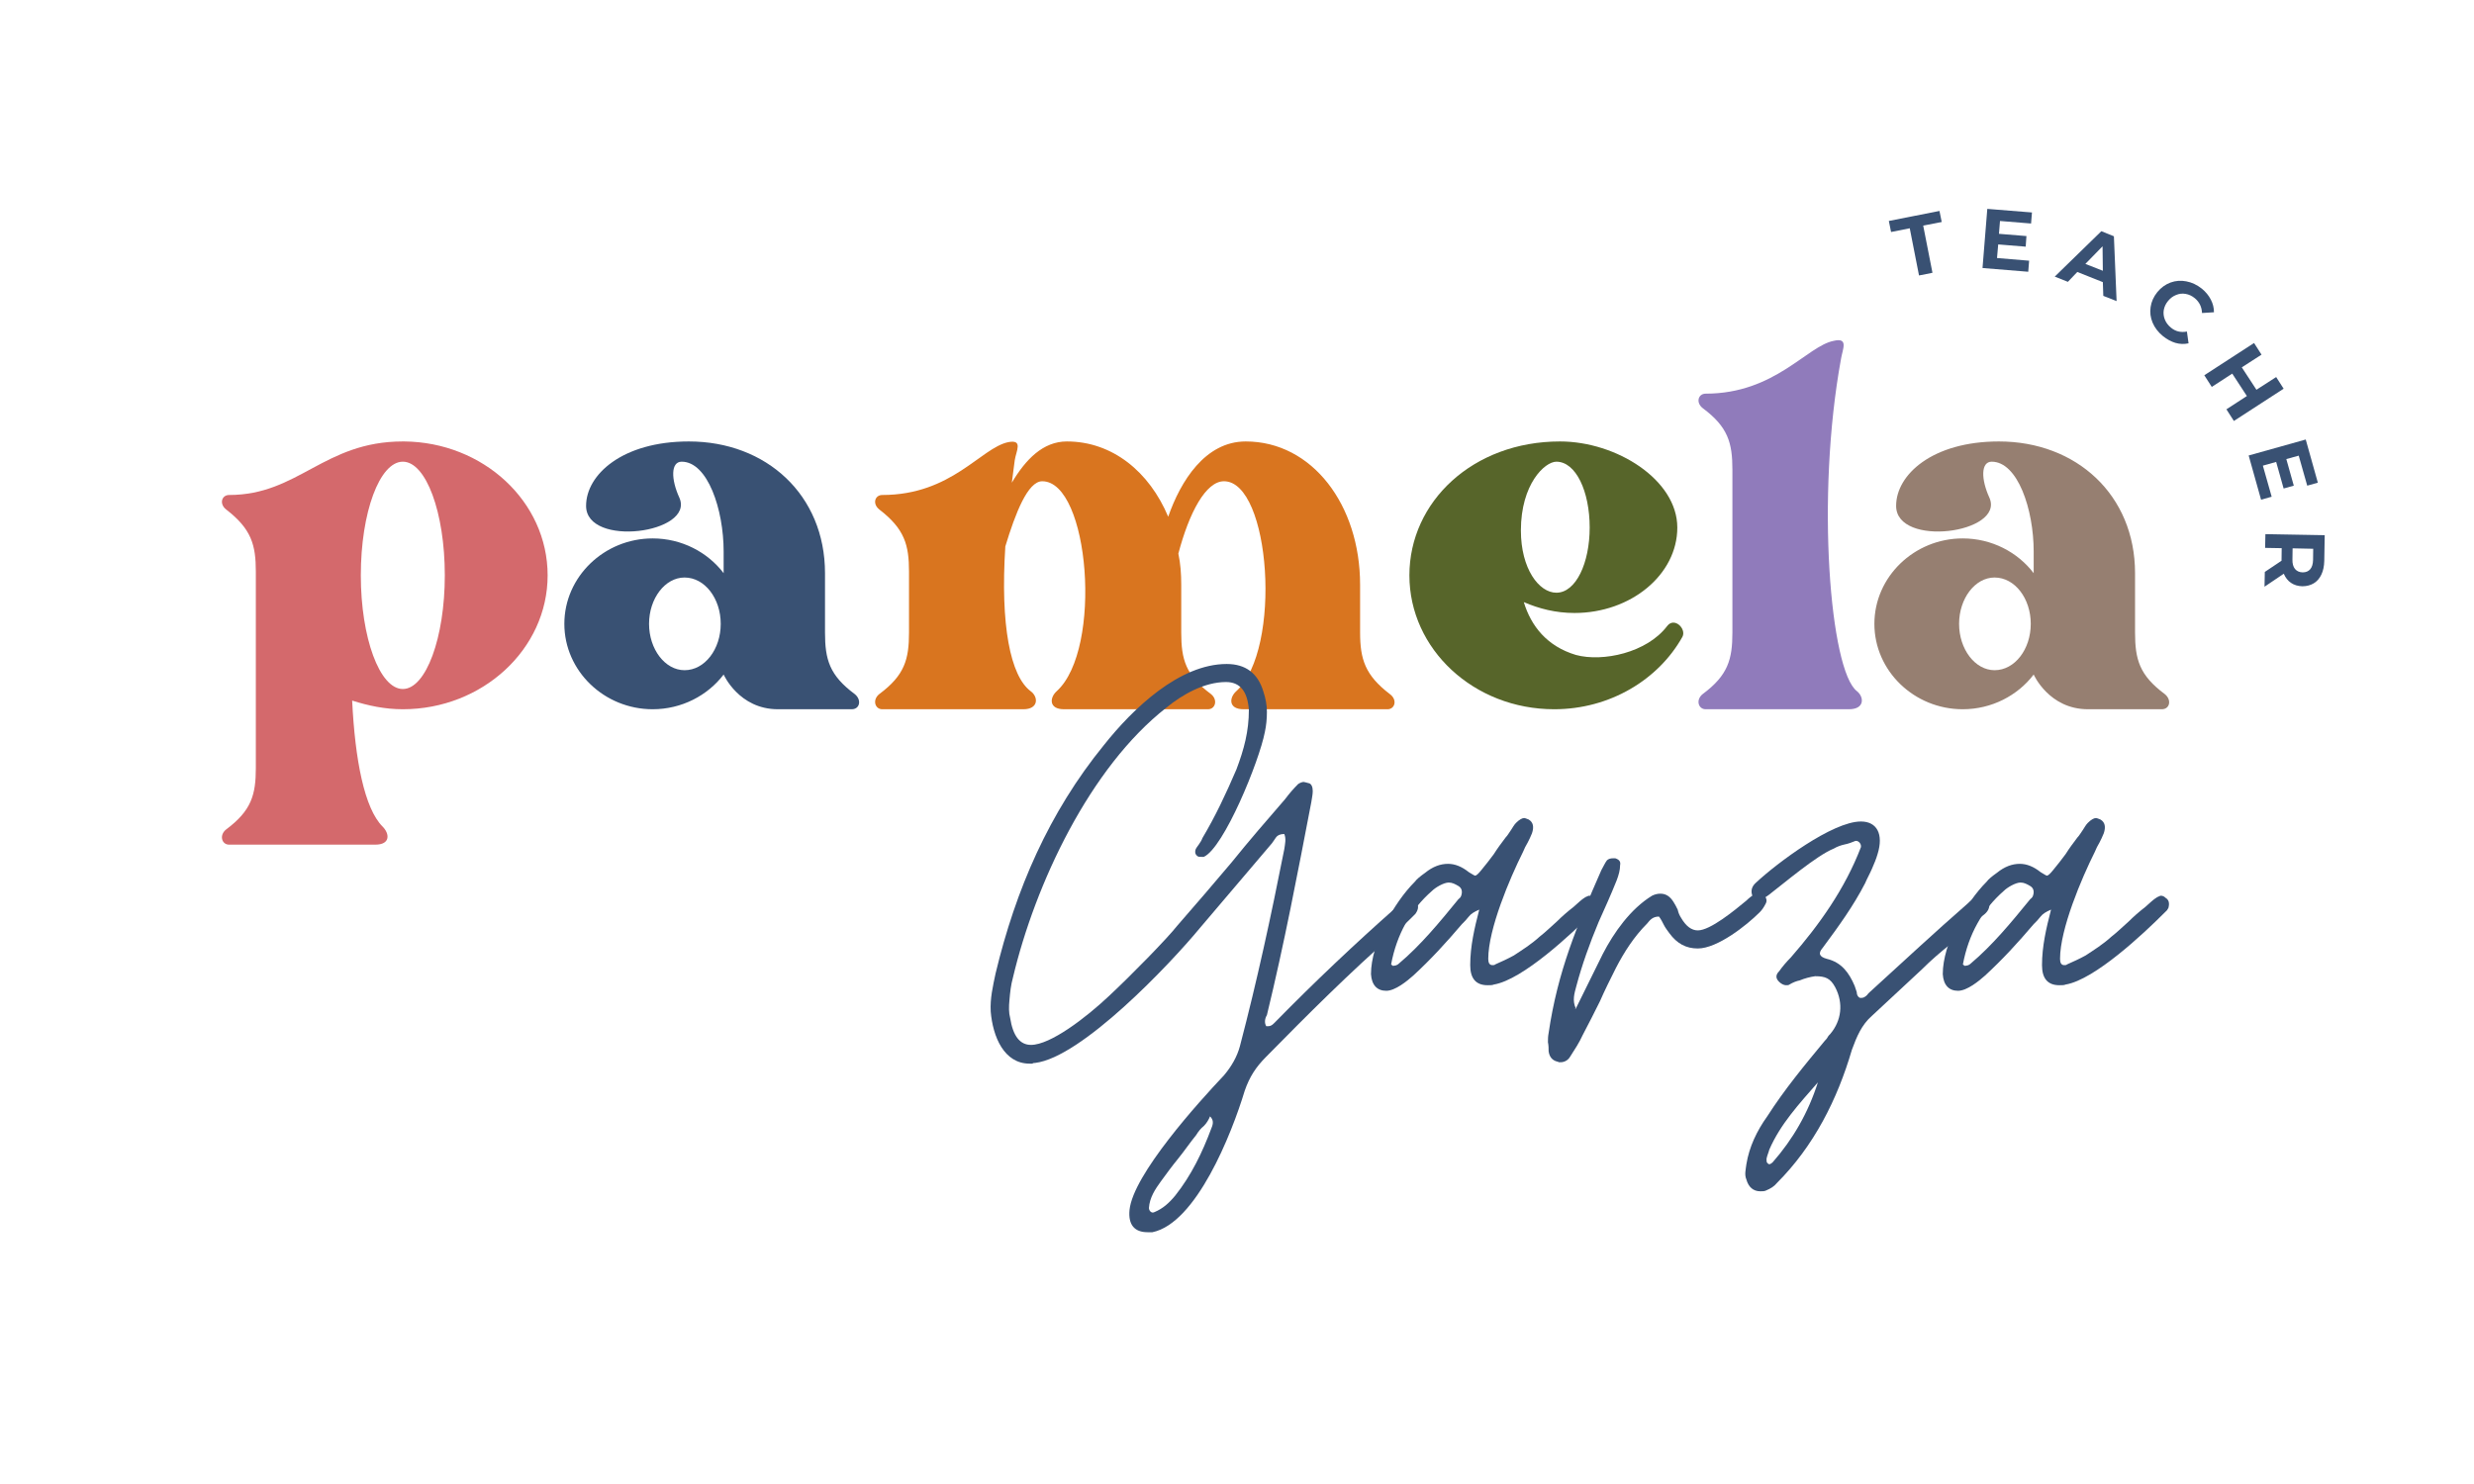 <svg xmlns="http://www.w3.org/2000/svg" xmlns:xlink="http://www.w3.org/1999/xlink" width="345" zoomAndPan="magnify" viewBox="0 0 258.75 155.25" height="207" preserveAspectRatio="xMidYMid meet" version="1.0"><defs><g/></defs><g fill="#d4696c" fill-opacity="1"><g transform="translate(23.198, 83.136)"><g><path d="M 19.082 -36.953 L 18.934 -36.953 C 10.676 -36.953 8.027 -31.352 0.758 -31.352 C 0 -31.352 -0.305 -30.441 0.453 -29.836 C 3.105 -27.793 3.559 -26.125 3.559 -23.324 L 3.559 -2.801 C 3.559 0 3.105 1.664 0.453 3.637 C -0.305 4.242 0 5.227 0.758 5.227 L 16.055 5.227 C 17.645 5.227 17.57 4.09 16.812 3.332 C 14.918 1.438 13.934 -3.637 13.633 -9.844 C 15.297 -9.316 17.039 -8.938 18.934 -8.938 C 27.262 -8.938 34.078 -15.223 34.078 -22.945 C 34.078 -30.668 27.336 -36.879 19.082 -36.953 Z M 18.934 -11.055 C 16.508 -11.055 14.539 -16.434 14.539 -22.945 C 14.539 -29.535 16.508 -34.836 18.934 -34.836 C 21.355 -34.836 23.324 -29.535 23.324 -22.945 C 23.324 -16.434 21.355 -11.055 18.934 -11.055 Z M 18.934 -11.055 "/></g></g></g><g fill="#395173" fill-opacity="1"><g transform="translate(59.024, 83.136)"><g><path d="M 30.367 -10.527 C 27.715 -12.496 27.262 -14.16 27.262 -16.965 L 27.262 -23.172 C 27.262 -31.352 21.129 -36.953 13.023 -36.953 C 6.059 -36.953 2.273 -33.473 2.273 -30.215 C 2.273 -25.824 13.633 -27.336 12.039 -31.047 C 11.133 -33.016 11.133 -34.836 12.27 -34.836 C 14.992 -34.836 16.66 -29.836 16.66 -25.445 L 16.66 -23.172 C 14.992 -25.367 12.27 -26.809 9.238 -26.809 C 4.164 -26.809 0 -22.793 0 -17.871 C 0 -12.949 4.164 -8.938 9.238 -8.938 C 12.27 -8.938 14.992 -10.375 16.66 -12.57 C 16.66 -12.57 18.25 -8.938 22.34 -8.938 L 30.062 -8.938 C 30.898 -8.938 31.125 -9.922 30.367 -10.527 Z M 12.57 -13.023 C 10.527 -13.023 8.859 -15.223 8.859 -17.871 C 8.859 -20.523 10.527 -22.719 12.57 -22.719 C 14.691 -22.719 16.355 -20.523 16.355 -17.871 C 16.355 -15.223 14.691 -13.023 12.57 -13.023 Z M 12.57 -13.023 "/></g></g></g><g fill="#d9751f" fill-opacity="1"><g transform="translate(91.512, 83.136)"><g><path d="M 53.844 -10.527 C 51.27 -12.496 50.738 -14.16 50.738 -16.965 L 50.738 -21.961 C 50.738 -30.293 45.738 -36.953 38.773 -36.953 C 34.531 -36.953 31.957 -32.789 30.668 -29.078 C 28.699 -33.773 24.84 -36.953 20.066 -36.953 C 17.57 -36.953 15.75 -35.062 14.312 -32.637 L 14.617 -34.984 C 14.766 -35.969 15.523 -37.184 13.934 -36.879 C 11.055 -36.273 8.027 -31.352 0.758 -31.352 C 0 -31.352 -0.305 -30.441 0.453 -29.836 C 3.105 -27.793 3.559 -26.125 3.559 -23.324 L 3.559 -16.965 C 3.559 -14.16 3.105 -12.496 0.453 -10.527 C -0.305 -9.922 0 -8.938 0.758 -8.938 L 15.523 -8.938 C 17.113 -8.938 17.113 -10.223 16.281 -10.828 C 14.16 -12.418 13.102 -17.719 13.633 -25.973 C 14.691 -29.457 15.98 -32.789 17.492 -32.789 C 22.414 -32.789 23.855 -15.223 19.008 -10.828 C 18.25 -10.148 18.176 -8.938 19.766 -8.938 L 34.836 -8.938 C 35.594 -8.938 35.895 -9.922 35.137 -10.527 C 32.488 -12.496 32.031 -14.16 32.031 -16.965 L 32.031 -21.961 C 32.031 -23.098 31.957 -24.156 31.73 -25.219 C 32.867 -29.535 34.609 -32.789 36.5 -32.789 C 41.348 -32.789 42.633 -15.223 37.789 -10.828 C 37.031 -10.148 36.953 -8.938 38.547 -8.938 L 53.613 -8.938 C 54.371 -8.938 54.676 -9.922 53.844 -10.527 Z M 53.844 -10.527 "/></g></g></g><g fill="#57652a" fill-opacity="1"><g transform="translate(147.406, 83.136)"><g><path d="M 26.961 -17.645 C 24.84 -14.844 20.219 -13.859 17.418 -14.617 C 14.387 -15.523 12.723 -17.645 11.965 -20.145 C 13.555 -19.461 15.297 -19.008 17.266 -19.008 C 23.172 -19.008 28.02 -23.02 28.02 -27.945 C 28.02 -32.941 21.656 -36.953 15.75 -36.953 C 6.664 -36.953 0 -30.668 0 -22.945 C 0 -15.223 6.738 -8.938 15.145 -8.938 C 20.977 -8.938 26.051 -12.039 28.551 -16.508 C 29.004 -17.34 27.715 -18.629 26.961 -17.645 Z M 15.371 -34.836 C 17.418 -34.836 18.855 -31.73 18.855 -27.945 C 18.855 -24.234 17.418 -21.129 15.371 -21.129 C 13.555 -21.129 11.66 -23.629 11.66 -27.641 C 11.66 -32.488 14.16 -34.836 15.371 -34.836 Z M 15.371 -34.836 "/></g></g></g><g fill="#907bbb" fill-opacity="1"><g transform="translate(177.629, 83.136)"><g><path d="M 16.586 -10.828 C 13.781 -12.949 12.27 -31.125 14.918 -45.59 C 15.07 -46.574 15.75 -47.859 14.16 -47.48 C 11.359 -46.949 8.027 -41.953 0.758 -41.953 C 0 -41.953 -0.305 -41.043 0.453 -40.438 C 3.105 -38.469 3.559 -36.805 3.559 -34 L 3.559 -16.965 C 3.559 -14.16 3.105 -12.496 0.453 -10.527 C -0.305 -9.922 0 -8.938 0.758 -8.938 L 15.75 -8.938 C 17.418 -8.938 17.34 -10.223 16.586 -10.828 Z M 16.586 -10.828 "/></g></g></g><g fill="#967f71" fill-opacity="1"><g transform="translate(196.038, 83.136)"><g><path d="M 30.367 -10.527 C 27.715 -12.496 27.262 -14.16 27.262 -16.965 L 27.262 -23.172 C 27.262 -31.352 21.129 -36.953 13.023 -36.953 C 6.059 -36.953 2.273 -33.473 2.273 -30.215 C 2.273 -25.824 13.633 -27.336 12.039 -31.047 C 11.133 -33.016 11.133 -34.836 12.27 -34.836 C 14.992 -34.836 16.66 -29.836 16.66 -25.445 L 16.66 -23.172 C 14.992 -25.367 12.27 -26.809 9.238 -26.809 C 4.164 -26.809 0 -22.793 0 -17.871 C 0 -12.949 4.164 -8.938 9.238 -8.938 C 12.27 -8.938 14.992 -10.375 16.66 -12.57 C 16.66 -12.57 18.25 -8.938 22.34 -8.938 L 30.062 -8.938 C 30.898 -8.938 31.125 -9.922 30.367 -10.527 Z M 12.57 -13.023 C 10.527 -13.023 8.859 -15.223 8.859 -17.871 C 8.859 -20.523 10.527 -22.719 12.57 -22.719 C 14.691 -22.719 16.355 -20.523 16.355 -17.871 C 16.355 -15.223 14.691 -13.023 12.57 -13.023 Z M 12.57 -13.023 "/></g></g></g><g fill="#395173" fill-opacity="1"><g transform="translate(103.617, 109.894)"><g><path d="M 16.402 19.016 L 16.91 19.016 C 21.484 18.074 25.188 8.781 26.566 4.211 C 27.074 2.758 27.727 1.742 28.816 0.652 C 33.172 -3.773 37.523 -8.129 42.172 -12.195 C 42.75 -12.703 43.258 -13.137 43.766 -13.645 L 44.422 -14.297 C 44.785 -14.809 44.785 -15.242 44.422 -15.605 C 44.203 -15.75 43.984 -15.824 43.766 -15.824 C 43.551 -15.824 43.332 -15.75 43.113 -15.605 C 42.969 -15.531 42.824 -15.387 42.75 -15.316 C 42.605 -15.168 42.461 -15.023 42.387 -14.953 C 38.031 -11.105 33.895 -7.188 29.832 -3.047 C 29.613 -2.832 29.395 -2.539 29.031 -2.539 L 28.816 -2.539 C 28.598 -2.902 28.672 -3.34 28.887 -3.703 C 30.703 -11.176 32.082 -18.438 33.531 -25.984 C 33.605 -26.492 33.68 -26.781 33.68 -27.145 C 33.68 -27.582 33.531 -27.871 33.316 -27.945 C 33.023 -28.016 32.809 -28.09 32.734 -28.09 C 32.59 -28.09 32.371 -28.016 32.152 -27.871 C 31.645 -27.363 31.211 -26.855 30.773 -26.273 C 28.887 -24.098 27 -21.918 25.188 -19.668 C 23.301 -17.418 21.41 -15.242 19.523 -13.066 C 18.438 -11.688 14.734 -7.91 12.41 -5.734 C 9.945 -3.41 6.242 -0.582 4.211 -0.582 C 3.047 -0.582 2.324 -1.523 2.031 -3.41 C 1.887 -3.918 1.887 -4.574 1.961 -5.297 C 2.031 -6.098 2.105 -6.824 2.324 -7.621 C 4.645 -17.418 10.379 -29.613 18.363 -35.855 C 20.031 -37.234 22.355 -38.543 24.605 -38.543 C 26.059 -38.543 26.855 -37.598 27 -35.637 C 27 -33.387 26.492 -31.5 25.695 -29.395 C 24.605 -26.855 23.516 -24.531 22.137 -22.211 C 22.066 -21.992 21.918 -21.773 21.773 -21.559 C 21.629 -21.34 21.484 -21.195 21.41 -20.977 C 21.34 -20.688 21.41 -20.469 21.629 -20.324 C 21.703 -20.25 21.918 -20.25 22.137 -20.25 L 22.281 -20.25 C 24.387 -21.195 28.09 -30.266 28.672 -33.316 C 28.816 -33.969 28.887 -34.695 28.887 -35.422 C 28.887 -36.145 28.742 -36.871 28.523 -37.523 C 27.945 -39.484 26.637 -40.43 24.68 -40.43 C 19.742 -40.43 14.879 -35.781 11.832 -31.938 C 6.098 -24.895 2.613 -16.84 0.508 -8.055 C 0.219 -6.676 -0.074 -5.445 0 -4.066 C 0.219 -1.453 1.379 1.379 4.066 1.379 C 4.137 1.379 4.281 1.379 4.355 1.379 C 4.426 1.305 4.574 1.305 4.645 1.305 C 9.508 0.727 18.727 -9 21.848 -12.773 L 29.25 -21.484 C 29.469 -21.703 29.613 -21.992 29.832 -22.281 C 29.977 -22.5 30.266 -22.645 30.703 -22.645 C 30.922 -22.137 30.773 -21.559 30.703 -21.051 C 29.324 -14.082 27.871 -7.332 26.059 -0.434 C 25.766 0.652 25.188 1.668 24.387 2.613 C 21.773 5.371 14.879 12.992 14.516 16.695 C 14.371 18.219 15.023 19.016 16.402 19.016 Z M 17.129 16.91 C 16.984 16.984 16.84 16.984 16.695 16.84 C 16.621 16.766 16.547 16.621 16.547 16.477 C 16.621 15.387 17.203 14.516 17.781 13.719 C 18.363 12.918 18.945 12.121 19.598 11.324 C 20.25 10.523 20.832 9.652 21.484 8.855 C 21.703 8.492 21.992 8.129 22.281 7.91 C 22.574 7.621 22.789 7.258 22.938 6.895 C 23.301 7.258 23.301 7.621 23.082 8.129 C 22.137 10.668 20.977 13.066 19.309 15.168 C 18.652 15.969 18 16.547 17.129 16.91 Z M 17.129 16.91 "/></g></g></g><g fill="#395173" fill-opacity="1"><g transform="translate(144.622, 109.894)"><g><path d="M 0.363 -6.242 C 1.305 -6.242 2.539 -7.258 3.195 -7.84 C 5.008 -9.508 6.605 -11.25 8.273 -13.211 C 8.492 -13.426 8.781 -13.719 9 -14.008 C 9.219 -14.297 9.582 -14.516 10.09 -14.734 C 9.582 -12.773 9.145 -10.887 9.145 -8.926 C 9.145 -7.547 9.727 -6.824 10.961 -6.824 C 11.25 -6.824 11.469 -6.824 11.613 -6.895 C 14.66 -7.402 19.816 -12.266 21.918 -14.371 C 21.992 -14.445 22.137 -14.59 22.211 -14.66 C 22.281 -14.734 22.281 -14.809 22.355 -14.879 C 22.5 -15.387 22.43 -15.75 22.066 -15.969 C 21.918 -16.113 21.773 -16.188 21.559 -16.188 C 21.484 -16.188 21.41 -16.113 21.195 -16.039 C 20.977 -15.895 20.758 -15.75 20.613 -15.605 C 20.395 -15.387 20.18 -15.242 19.961 -15.023 C 19.309 -14.516 18.727 -14.008 18.219 -13.5 C 17.637 -12.992 17.059 -12.41 16.402 -11.902 C 15.531 -11.105 14.59 -10.523 13.719 -9.945 C 13.066 -9.582 12.41 -9.289 11.758 -9 C 11.688 -8.926 11.613 -8.926 11.469 -8.926 C 11.176 -8.926 11.031 -9.145 11.031 -9.582 C 11.031 -12.703 13.281 -18 14.66 -20.758 C 14.809 -21.121 14.953 -21.41 15.168 -21.773 C 15.316 -22.066 15.461 -22.355 15.605 -22.719 C 15.824 -23.371 15.75 -23.879 15.242 -24.168 C 15.023 -24.242 14.879 -24.316 14.809 -24.316 C 14.59 -24.316 14.297 -24.168 13.938 -23.809 C 13.719 -23.59 13.574 -23.301 13.426 -23.082 C 13.211 -22.789 13.066 -22.5 12.848 -22.281 C 12.41 -21.703 11.977 -21.121 11.613 -20.539 C 11.176 -19.961 10.742 -19.379 10.309 -18.871 C 10.016 -18.508 9.797 -18.289 9.652 -18.289 C 9.582 -18.289 9.363 -18.438 9 -18.652 C 8.273 -19.234 7.547 -19.523 6.824 -19.523 C 6.023 -19.523 5.227 -19.234 4.426 -18.582 C 3.918 -18.219 3.555 -17.93 3.34 -17.637 C 1.16 -15.461 -1.234 -11.176 -1.234 -7.984 C -1.16 -6.824 -0.582 -6.242 0.363 -6.242 Z M 1.016 -8.855 C 1.016 -8.926 1.016 -8.926 0.945 -8.926 L 0.871 -9 C 1.453 -12.121 2.902 -14.734 5.152 -16.695 C 5.516 -17.059 6.387 -17.566 6.895 -17.566 C 7.258 -17.566 7.547 -17.418 7.91 -17.203 C 8.273 -16.984 8.348 -16.621 8.203 -16.188 C 8.129 -15.969 7.984 -15.895 7.91 -15.824 C 5.953 -13.426 3.992 -11.031 1.668 -9.074 C 1.523 -8.926 1.305 -8.855 1.016 -8.855 Z M 1.016 -8.855 "/></g></g></g><g fill="#395173" fill-opacity="1"><g transform="translate(163.419, 109.894)"><g><path d="M -0.219 1.234 C 0.219 1.234 0.582 1.016 0.797 0.652 C 1.305 -0.145 1.742 -0.797 2.105 -1.598 C 2.758 -2.832 3.34 -3.992 3.918 -5.152 C 4.426 -6.316 5.008 -7.477 5.59 -8.637 C 6.461 -10.309 7.477 -11.902 8.855 -13.281 C 9.145 -13.645 9.438 -14.008 10.09 -14.008 C 10.309 -13.719 10.453 -13.426 10.598 -13.137 C 10.742 -12.848 10.961 -12.559 11.176 -12.266 C 11.977 -11.176 12.918 -10.668 14.152 -10.668 C 16.188 -10.668 19.234 -13.066 20.613 -14.445 C 20.832 -14.66 21.051 -14.953 21.266 -15.387 C 21.41 -15.68 21.34 -15.969 21.051 -16.258 C 20.832 -16.402 20.688 -16.477 20.469 -16.477 C 20.324 -16.477 20.25 -16.477 20.18 -16.402 C 19.816 -16.188 19.523 -15.969 19.234 -15.68 C 18 -14.66 15.461 -12.559 14.152 -12.559 C 13.5 -12.559 12.918 -12.992 12.41 -13.863 C 12.266 -14.082 12.121 -14.371 12.047 -14.734 C 11.902 -15.023 11.758 -15.316 11.613 -15.531 C 11.25 -16.113 10.816 -16.402 10.234 -16.402 C 9.945 -16.402 9.652 -16.332 9.363 -16.188 C 7.113 -14.809 5.371 -12.34 4.211 -10.09 L 1.379 -4.355 L 1.305 -4.426 L 1.379 -4.426 C 1.016 -5.227 1.234 -5.953 1.453 -6.75 C 2.031 -8.926 2.832 -11.176 3.773 -13.426 C 4.426 -14.879 5.082 -16.332 5.66 -17.781 C 5.879 -18.363 6.023 -18.871 6.023 -19.379 C 6.098 -19.742 5.953 -19.961 5.516 -20.105 L 5.297 -20.105 C 5.008 -20.105 4.789 -20.031 4.645 -19.887 C 4.426 -19.598 4.281 -19.234 4.066 -18.871 C 1.523 -13.066 -0.508 -8.273 -1.453 -1.816 C -1.523 -1.453 -1.523 -1.16 -1.523 -0.871 C -1.453 -0.508 -1.453 -0.219 -1.453 0.074 C -1.379 0.652 -1.09 1.016 -0.582 1.16 C -0.508 1.16 -0.434 1.16 -0.434 1.234 C -0.363 1.234 -0.289 1.234 -0.219 1.234 Z M -0.219 1.234 "/></g></g></g><g fill="#395173" fill-opacity="1"><g transform="translate(181.128, 109.894)"><g><path d="M 2.977 14.734 C 3.195 14.734 3.41 14.734 3.555 14.66 C 4.066 14.445 4.426 14.227 4.719 13.863 C 8.566 10.016 11.031 5.152 12.559 -0.074 C 13.066 -1.453 13.574 -2.684 14.66 -3.629 L 19.887 -8.492 C 20.832 -9.438 21.848 -10.309 22.938 -11.176 C 23.953 -12.047 24.969 -12.918 25.91 -13.863 C 26.422 -14.227 26.855 -14.516 26.93 -15.098 C 27 -15.461 26.93 -15.75 26.637 -15.969 C 26.566 -16.039 26.422 -16.113 26.203 -16.113 L 25.984 -16.113 C 25.402 -16.039 24.969 -15.68 24.605 -15.316 C 21.195 -12.34 18 -9.363 14.734 -6.387 C 14.516 -6.168 14.297 -6.023 14.152 -5.805 C 13.938 -5.59 13.719 -5.445 13.355 -5.516 C 13.137 -5.66 13.066 -5.879 13.066 -6.098 C 12.992 -6.316 12.918 -6.531 12.848 -6.75 C 12.266 -8.129 11.469 -9.219 9.945 -9.582 C 9.145 -9.797 9 -10.16 9.508 -10.742 C 11.176 -12.992 12.703 -15.098 13.938 -17.492 C 14.152 -18 14.445 -18.508 14.66 -19.016 C 14.879 -19.523 15.098 -20.031 15.242 -20.539 C 15.895 -22.645 15.168 -23.953 13.5 -23.953 C 10.523 -23.953 4.719 -19.598 2.539 -17.566 C 2.031 -17.129 1.961 -16.621 2.176 -16.113 C 2.324 -15.895 2.539 -15.824 2.758 -15.824 C 3.121 -15.824 3.484 -15.969 3.848 -16.258 C 5.371 -17.418 8.855 -20.395 10.668 -21.121 C 11.031 -21.34 11.469 -21.484 11.832 -21.559 C 12.195 -21.629 12.559 -21.773 12.918 -21.918 C 13.211 -21.992 13.574 -21.629 13.5 -21.266 C 11.832 -16.91 9.145 -13.137 6.168 -9.727 C 5.734 -9.289 5.297 -8.781 4.938 -8.273 C 4.574 -7.91 4.574 -7.547 4.938 -7.188 C 5.152 -6.969 5.445 -6.824 5.66 -6.824 C 5.805 -6.824 5.953 -6.824 6.023 -6.895 C 6.387 -7.113 6.75 -7.258 7.113 -7.332 C 7.621 -7.547 8.203 -7.695 8.711 -7.766 C 9.797 -7.766 10.309 -7.547 10.816 -6.605 C 11.688 -4.938 11.469 -3.121 10.309 -1.742 C 10.234 -1.668 10.09 -1.523 10.016 -1.379 C 9.945 -1.234 9.797 -1.09 9.727 -1.016 C 7.621 1.523 5.516 4.066 3.703 6.895 C 2.613 8.418 1.816 10.09 1.523 11.902 C 1.453 12.484 1.305 12.992 1.523 13.5 C 1.742 14.297 2.25 14.734 2.977 14.734 Z M 3.918 11.902 C 3.848 11.902 3.773 11.832 3.703 11.758 C 3.629 11.688 3.629 11.539 3.629 11.324 C 3.703 10.961 3.848 10.668 3.918 10.379 C 5.082 7.695 7.039 5.59 9 3.34 C 7.984 6.531 6.387 9.289 4.281 11.688 C 4.137 11.832 3.992 11.902 3.918 11.902 Z M 3.918 11.902 "/></g></g></g><g fill="#395173" fill-opacity="1"><g transform="translate(204.424, 109.894)"><g><path d="M 0.363 -6.242 C 1.305 -6.242 2.539 -7.258 3.195 -7.84 C 5.008 -9.508 6.605 -11.25 8.273 -13.211 C 8.492 -13.426 8.781 -13.719 9 -14.008 C 9.219 -14.297 9.582 -14.516 10.09 -14.734 C 9.582 -12.773 9.145 -10.887 9.145 -8.926 C 9.145 -7.547 9.727 -6.824 10.961 -6.824 C 11.25 -6.824 11.469 -6.824 11.613 -6.895 C 14.66 -7.402 19.816 -12.266 21.918 -14.371 C 21.992 -14.445 22.137 -14.59 22.211 -14.66 C 22.281 -14.734 22.281 -14.809 22.355 -14.879 C 22.5 -15.387 22.43 -15.75 22.066 -15.969 C 21.918 -16.113 21.773 -16.188 21.559 -16.188 C 21.484 -16.188 21.41 -16.113 21.195 -16.039 C 20.977 -15.895 20.758 -15.75 20.613 -15.605 C 20.395 -15.387 20.18 -15.242 19.961 -15.023 C 19.309 -14.516 18.727 -14.008 18.219 -13.5 C 17.637 -12.992 17.059 -12.41 16.402 -11.902 C 15.531 -11.105 14.59 -10.523 13.719 -9.945 C 13.066 -9.582 12.41 -9.289 11.758 -9 C 11.688 -8.926 11.613 -8.926 11.469 -8.926 C 11.176 -8.926 11.031 -9.145 11.031 -9.582 C 11.031 -12.703 13.281 -18 14.66 -20.758 C 14.809 -21.121 14.953 -21.41 15.168 -21.773 C 15.316 -22.066 15.461 -22.355 15.605 -22.719 C 15.824 -23.371 15.75 -23.879 15.242 -24.168 C 15.023 -24.242 14.879 -24.316 14.809 -24.316 C 14.59 -24.316 14.297 -24.168 13.938 -23.809 C 13.719 -23.59 13.574 -23.301 13.426 -23.082 C 13.211 -22.789 13.066 -22.5 12.848 -22.281 C 12.41 -21.703 11.977 -21.121 11.613 -20.539 C 11.176 -19.961 10.742 -19.379 10.309 -18.871 C 10.016 -18.508 9.797 -18.289 9.652 -18.289 C 9.582 -18.289 9.363 -18.438 9 -18.652 C 8.273 -19.234 7.547 -19.523 6.824 -19.523 C 6.023 -19.523 5.227 -19.234 4.426 -18.582 C 3.918 -18.219 3.555 -17.93 3.34 -17.637 C 1.16 -15.461 -1.234 -11.176 -1.234 -7.984 C -1.16 -6.824 -0.582 -6.242 0.363 -6.242 Z M 1.016 -8.855 C 1.016 -8.926 1.016 -8.926 0.945 -8.926 L 0.871 -9 C 1.453 -12.121 2.902 -14.734 5.152 -16.695 C 5.516 -17.059 6.387 -17.566 6.895 -17.566 C 7.258 -17.566 7.547 -17.418 7.91 -17.203 C 8.273 -16.984 8.348 -16.621 8.203 -16.188 C 8.129 -15.969 7.984 -15.895 7.91 -15.824 C 5.953 -13.426 3.992 -11.031 1.668 -9.074 C 1.523 -8.926 1.305 -8.855 1.016 -8.855 Z M 1.016 -8.855 "/></g></g></g><g fill="#395173" fill-opacity="1"><g transform="translate(198.721, 29.209)"><g><path d="M 1.016 -5.328 L -0.938 -4.938 L -1.172 -6.094 L 4.125 -7.141 L 4.359 -5.984 L 2.422 -5.609 L 3.391 -0.672 L 1.984 -0.391 Z M 1.016 -5.328 "/></g></g></g><g fill="#395173" fill-opacity="1"><g transform="translate(206.613, 27.977)"><g><path d="M 5.609 -0.703 L 5.516 0.453 L 0.734 0.062 L 1.234 -6.125 L 5.906 -5.75 L 5.812 -4.594 L 2.562 -4.859 L 2.453 -3.516 L 5.328 -3.281 L 5.25 -2.172 L 2.375 -2.406 L 2.25 -0.984 Z M 5.609 -0.703 "/></g></g></g><g fill="#395173" fill-opacity="1"><g transform="translate(214.979, 28.968)"><g><path d="M 4.953 0.547 L 2.281 -0.516 L 1.297 0.516 L -0.078 -0.031 L 4.797 -4.781 L 6.109 -4.25 L 6.391 2.531 L 5 1.984 Z M 4.953 -0.641 L 4.922 -3.203 L 3.125 -1.359 Z M 4.953 -0.641 "/></g></g></g><g fill="#395173" fill-opacity="1"><g transform="translate(223.412, 32.746)"><g><path d="M 2.812 2.422 C 2.312 2.016 1.945 1.539 1.719 1 C 1.5 0.469 1.43 -0.07 1.516 -0.625 C 1.598 -1.188 1.832 -1.707 2.219 -2.188 C 2.602 -2.656 3.062 -2.988 3.594 -3.188 C 4.133 -3.383 4.688 -3.426 5.25 -3.312 C 5.82 -3.207 6.363 -2.953 6.875 -2.547 C 7.281 -2.211 7.594 -1.832 7.812 -1.406 C 8.031 -0.988 8.141 -0.547 8.141 -0.078 L 6.891 0 C 6.867 -0.633 6.617 -1.148 6.141 -1.547 C 5.836 -1.797 5.516 -1.945 5.172 -2 C 4.836 -2.062 4.508 -2.023 4.188 -1.891 C 3.863 -1.766 3.582 -1.555 3.344 -1.266 C 3.102 -0.973 2.953 -0.656 2.891 -0.312 C 2.836 0.02 2.875 0.348 3 0.672 C 3.125 0.992 3.336 1.281 3.641 1.531 C 4.117 1.926 4.676 2.062 5.312 1.938 L 5.484 3.172 C 5.023 3.273 4.566 3.258 4.109 3.125 C 3.66 2.988 3.227 2.754 2.812 2.422 Z M 2.812 2.422 "/></g></g></g><g fill="#395173" fill-opacity="1"><g transform="translate(230.137, 38.649)"><g><path d="M 8.703 2.016 L 3.5 5.391 L 2.719 4.172 L 4.859 2.781 L 3.328 0.438 L 1.188 1.828 L 0.406 0.609 L 5.609 -2.766 L 6.391 -1.547 L 4.328 -0.219 L 5.859 2.125 L 7.922 0.797 Z M 8.703 2.016 "/></g></g></g><g fill="#395173" fill-opacity="1"><g transform="translate(234.98, 46.949)"><g><path d="M 2.609 5.016 L 1.5 5.328 L 0.203 0.703 L 6.172 -0.969 L 7.438 3.547 L 6.328 3.859 L 5.438 0.719 L 4.141 1.078 L 4.922 3.859 L 3.859 4.156 L 3.078 1.375 L 1.688 1.766 Z M 2.609 5.016 "/></g></g></g><g fill="#395173" fill-opacity="1"><g transform="translate(236.949, 55.145)"><g><path d="M -0.078 4.688 L 1.672 3.516 L 1.672 3.453 L 1.688 2.203 L -0.047 2.172 L -0.016 0.734 L 6.188 0.844 L 6.141 3.531 C 6.129 4.082 6.031 4.555 5.844 4.953 C 5.656 5.359 5.391 5.664 5.047 5.875 C 4.703 6.082 4.301 6.188 3.844 6.188 C 3.383 6.176 2.988 6.055 2.656 5.828 C 2.332 5.609 2.082 5.289 1.906 4.875 L -0.109 6.234 Z M 3.875 4.734 C 4.219 4.734 4.484 4.625 4.672 4.406 C 4.859 4.188 4.957 3.863 4.969 3.438 L 4.984 2.266 L 2.828 2.219 L 2.812 3.391 C 2.801 3.816 2.891 4.145 3.078 4.375 C 3.266 4.602 3.531 4.723 3.875 4.734 Z M 3.875 4.734 "/></g></g></g></svg>